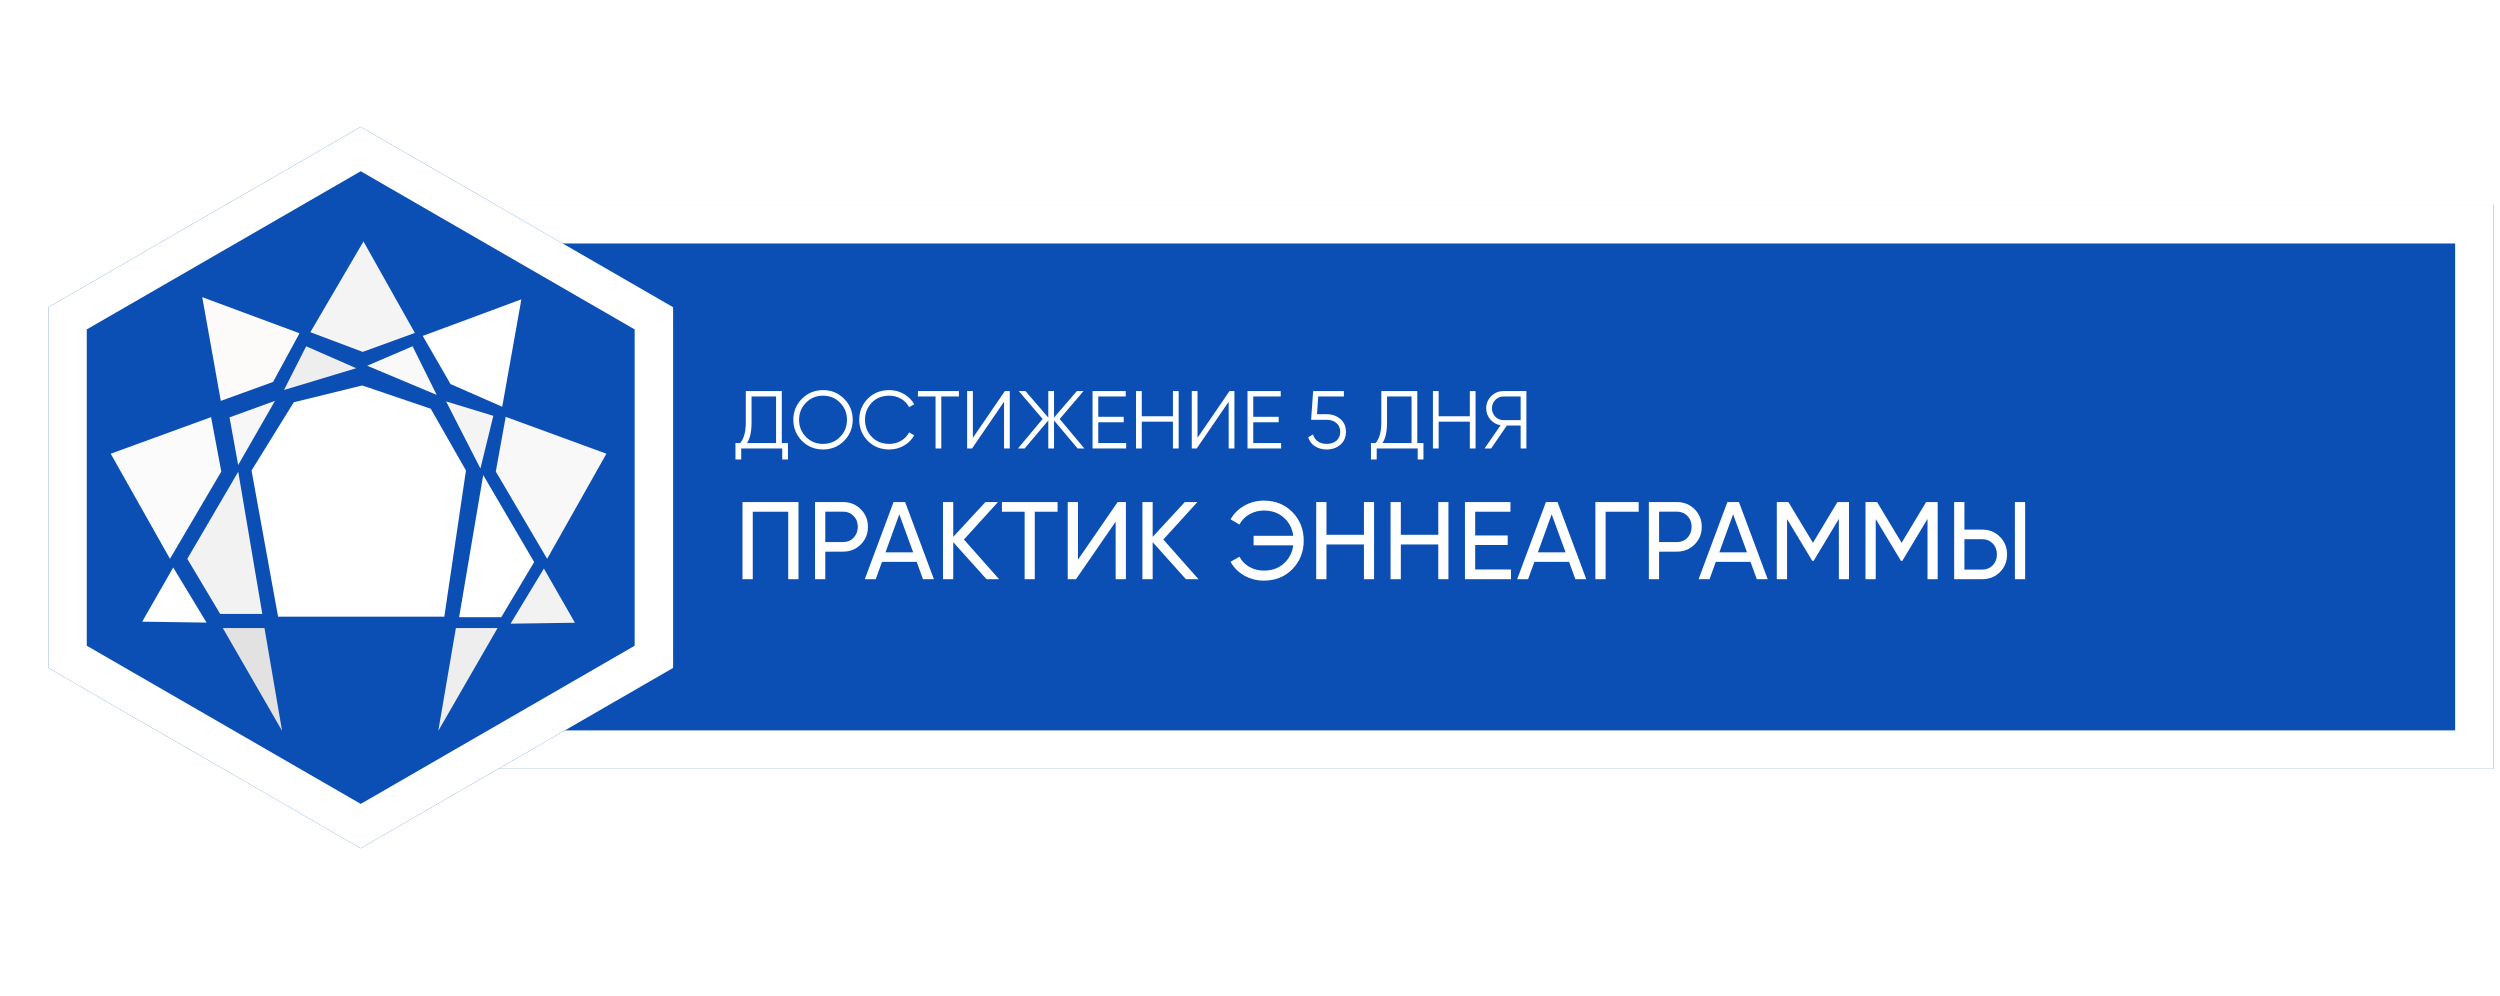 <?xml version="1.0" encoding="UTF-8"?> <svg xmlns="http://www.w3.org/2000/svg" width="1951" height="777" viewBox="0 0 1951 777" fill="none"><g filter="url(#filter0_d_104_2)"><rect x="232" y="156" width="1714" height="440" fill="#0B4FB5"></rect><rect x="247" y="171" width="1684" height="410" stroke="white" stroke-width="30"></rect></g><path d="M579.45 391.8H623.138V452H615.14V399.368H587.448V452H579.45V391.8ZM636.055 391.8H657.899C663.403 391.8 668.019 393.663 671.745 397.39C675.472 401.117 677.335 405.703 677.335 411.15C677.335 416.597 675.472 421.183 671.745 424.91C668.019 428.637 663.403 430.5 657.899 430.5H644.053V452H636.055V391.8ZM644.053 423.018H657.899C661.282 423.018 664.034 421.9 666.155 419.664C668.334 417.313 669.423 414.475 669.423 411.15C669.423 407.71 668.334 404.872 666.155 402.636C663.977 400.4 661.225 399.282 657.899 399.282H644.053V423.018ZM728.811 452H720.297L715.395 438.498H688.305L683.403 452H674.889L697.335 391.8H706.365L728.811 452ZM701.807 401.346L691.057 431.016H712.643L701.807 401.346ZM752.253 421.04L779.687 452H769.883L743.911 423.104V452H735.913V391.8H743.911V418.976L769.023 391.8H778.827L752.253 421.04ZM781.905 391.8H825.335V399.368H807.533V452H799.621V399.368H781.905V391.8ZM878.659 452H870.661V407.108L839.701 452H833.251V391.8H841.249V436.778L872.209 391.8H878.659V452ZM907.876 421.04L935.31 452H925.506L899.534 423.104V452H891.536V391.8H899.534V418.976L924.646 391.8H934.45L907.876 421.04ZM986.29 390.682C995.349 390.682 1002.8 393.692 1008.65 399.712C1014.5 405.675 1017.42 413.071 1017.42 421.9C1017.42 430.672 1014.5 438.068 1008.65 444.088C1002.8 450.108 995.349 453.118 986.29 453.118C980.786 453.118 975.684 451.799 970.982 449.162C966.338 446.467 962.784 442.884 960.318 438.412L967.284 434.456C968.947 437.724 971.498 440.361 974.938 442.368C978.378 444.317 982.162 445.292 986.29 445.292C992.597 445.292 997.786 443.457 1001.86 439.788C1006.04 436.061 1008.51 431.331 1009.25 425.598H978.292V418.116H1009.25C1008.51 412.383 1006.04 407.653 1001.86 403.926C997.786 400.257 992.597 398.422 986.29 398.422C982.162 398.422 978.378 399.425 974.938 401.432C971.556 403.381 969.004 406.019 967.284 409.344L960.318 405.302C962.784 400.887 966.367 397.333 971.068 394.638C975.655 392.001 980.729 390.682 986.29 390.682ZM1064.41 417.342V391.8H1072.32V452H1064.41V424.91H1035.17V452H1027.17V391.8H1035.17V417.342H1064.41ZM1122.44 417.342V391.8H1130.35V452H1122.44V424.91H1093.2V452H1085.2V391.8H1093.2V417.342H1122.44ZM1151.24 425.34V444.432H1179.19V452H1143.24V391.8H1178.76V399.368H1151.24V417.858H1176.61V425.34H1151.24ZM1237.92 452H1229.41L1224.51 438.498H1197.42L1192.52 452H1184L1206.45 391.8H1215.48L1237.92 452ZM1210.92 401.346L1200.17 431.016H1221.76L1210.92 401.346ZM1245.03 391.8H1278.82V399.368H1253.02V452H1245.03V391.8ZM1286.77 391.8H1308.61C1314.11 391.8 1318.73 393.663 1322.46 397.39C1326.18 401.117 1328.05 405.703 1328.05 411.15C1328.05 416.597 1326.18 421.183 1322.46 424.91C1318.73 428.637 1314.11 430.5 1308.61 430.5H1294.76V452H1286.77V391.8ZM1294.76 423.018H1308.61C1311.99 423.018 1314.75 421.9 1316.87 419.664C1319.05 417.313 1320.13 414.475 1320.13 411.15C1320.13 407.71 1319.05 404.872 1316.87 402.636C1314.69 400.4 1311.94 399.282 1308.61 399.282H1294.76V423.018ZM1379.52 452H1371.01L1366.11 438.498H1339.02L1334.11 452H1325.6L1348.05 391.8H1357.08L1379.52 452ZM1352.52 401.346L1341.77 431.016H1363.35L1352.52 401.346ZM1433.92 391.8H1442.95V452H1435.04V404.958L1415.35 437.724H1414.32L1394.62 405.044V452H1386.62V391.8H1395.65L1414.83 423.62L1433.92 391.8ZM1503.13 391.8H1512.16V452H1504.24V404.958L1484.55 437.724H1483.52L1463.82 405.044V452H1455.83V391.8H1464.86L1484.03 423.62L1503.13 391.8ZM1546.87 452H1525.03V391.8H1533.03V413.3H1546.87C1552.38 413.3 1556.99 415.163 1560.72 418.89C1564.45 422.617 1566.31 427.203 1566.31 432.65C1566.31 438.154 1564.45 442.769 1560.72 446.496C1557.05 450.165 1552.44 452 1546.87 452ZM1580.41 452H1572.42V391.8H1580.41V452ZM1533.03 420.782V444.518H1546.87C1550.2 444.518 1552.95 443.4 1555.13 441.164C1557.31 438.928 1558.4 436.09 1558.4 432.65C1558.4 429.21 1557.31 426.372 1555.13 424.136C1552.95 421.9 1550.2 420.782 1546.87 420.782H1533.03Z" fill="white"></path><path d="M610.12 305.2V345.776H614.92V358.576H610.44V350H578.44V358.576H573.96V345.776H577.608C580.552 342.32 582.024 336.987 582.024 329.776V305.2H610.12ZM582.92 345.776H605.64V309.424H586.504V329.904C586.504 336.944 585.309 342.235 582.92 345.776ZM658.739 344.048C654.259 348.528 648.776 350.768 642.291 350.768C635.805 350.768 630.323 348.528 625.843 344.048C621.363 339.483 619.123 334 619.123 327.6C619.123 321.157 621.363 315.696 625.843 311.216C630.323 306.693 635.805 304.432 642.291 304.432C648.776 304.432 654.259 306.693 658.739 311.216C663.219 315.696 665.459 321.157 665.459 327.6C665.459 334 663.219 339.483 658.739 344.048ZM623.603 327.6C623.603 332.891 625.395 337.349 628.979 340.976C632.563 344.603 637 346.416 642.291 346.416C647.581 346.416 652.019 344.603 655.603 340.976C659.187 337.349 660.979 332.891 660.979 327.6C660.979 322.352 659.187 317.915 655.603 314.288C652.019 310.619 647.581 308.784 642.291 308.784C637 308.784 632.563 310.619 628.979 314.288C625.395 317.915 623.603 322.352 623.603 327.6ZM694.048 350.768C687.221 350.768 681.611 348.528 677.216 344.048C672.779 339.525 670.56 334.043 670.56 327.6C670.56 321.157 672.779 315.675 677.216 311.152C681.611 306.672 687.221 304.432 694.048 304.432C698.144 304.432 701.92 305.435 705.376 307.44C708.832 309.403 711.52 312.069 713.44 315.44L709.472 317.744C708.064 315.013 705.973 312.837 703.2 311.216C700.427 309.595 697.376 308.784 694.048 308.784C688.416 308.784 683.851 310.597 680.352 314.224C676.811 317.893 675.04 322.352 675.04 327.6C675.04 332.848 676.811 337.307 680.352 340.976C683.851 344.603 688.416 346.416 694.048 346.416C697.376 346.416 700.427 345.605 703.2 343.984C705.973 342.363 708.064 340.187 709.472 337.456L713.44 339.696C711.605 343.067 708.939 345.755 705.44 347.76C701.941 349.765 698.144 350.768 694.048 350.768ZM716.343 305.2H748.343V309.424H734.583V350H730.103V309.424H716.343V305.2ZM788.025 350H783.545V313.52L758.585 350H754.745V305.2H759.225V341.68L784.185 305.2H788.025V350ZM826.981 326.96L846.245 350H840.997L822.565 328.112V350H818.085V328.112L799.653 350H794.405L813.669 326.96L795.045 305.2H800.293L818.085 325.872V305.2H822.565V325.872L840.357 305.2H845.605L826.981 326.96ZM857.1 329.52V345.776H878.86V350H852.62V305.2H878.54V309.424H857.1V325.296H876.94V329.52H857.1ZM915.358 324.848V305.2H919.838V350H915.358V329.072H891.038V350H886.558V305.2H891.038V324.848H915.358ZM963.338 350H958.858V313.52L933.898 350H930.058V305.2H934.538V341.68L959.498 305.2H963.338V350ZM978.038 329.52V345.776H999.798V350H973.558V305.2H999.478V309.424H978.038V325.296H997.878V329.52H978.038ZM1027.78 323.248H1035.34C1039.56 323.248 1043.1 324.485 1045.96 326.96C1048.9 329.392 1050.38 332.741 1050.38 337.008C1050.38 341.232 1048.9 344.603 1045.96 347.12C1043.1 349.552 1039.56 350.768 1035.34 350.768C1031.88 350.768 1028.83 349.936 1026.18 348.272C1023.58 346.565 1021.83 344.219 1020.94 341.232L1024.71 339.056C1025.35 341.403 1026.61 343.216 1028.49 344.496C1030.36 345.776 1032.65 346.416 1035.34 346.416C1038.49 346.416 1041.03 345.584 1042.95 343.92C1044.91 342.213 1045.9 339.909 1045.9 337.008C1045.9 334.107 1044.91 331.824 1042.95 330.16C1041.03 328.453 1038.49 327.6 1035.34 327.6H1023.18L1024.78 305.2H1048.78V309.424H1028.74L1027.78 323.248ZM1106.06 305.2V345.776H1110.86V358.576H1106.38V350H1074.38V358.576H1069.9V345.776H1073.55C1076.49 342.32 1077.96 336.987 1077.96 329.776V305.2H1106.06ZM1078.86 345.776H1101.58V309.424H1082.44V329.904C1082.44 336.944 1081.25 342.235 1078.86 345.776ZM1147.05 324.848V305.2H1151.53V350H1147.05V329.072H1122.73V350H1118.25V305.2H1122.73V324.848H1147.05ZM1173.27 305.2H1191.19V350H1186.71V332.08H1175.95L1163.67 350H1158.55L1171.03 331.888C1167.74 331.291 1165.07 329.776 1163.03 327.344C1160.89 324.827 1159.83 321.925 1159.83 318.64C1159.83 314.928 1161.13 311.771 1163.73 309.168C1166.37 306.523 1169.55 305.2 1173.27 305.2ZM1173.27 327.856H1186.71V309.424H1173.27C1170.79 309.424 1168.68 310.32 1166.93 312.112C1165.18 313.947 1164.31 316.123 1164.31 318.64C1164.31 321.115 1165.18 323.291 1166.93 325.168C1168.68 326.96 1170.79 327.856 1173.27 327.856Z" fill="white"></path><g filter="url(#filter1_d_104_2)"><path d="M281.5 95L525.286 235.75V517.25L281.5 658L37.714 517.25V235.75L281.5 95Z" fill="#0B4FB5"></path><path d="M52.714 244.41L281.5 112.321L510.286 244.41V508.59L281.5 640.68L52.714 508.59V244.41Z" stroke="white" stroke-width="30"></path></g><g filter="url(#filter2_d_104_2)"><path d="M196.305 363.74L217.01 477.83H284.706H346.734L363.636 363.74L336.17 315.569L282.673 297.399L229.264 310.498L196.305 363.74Z" fill="white"></path><path d="M388.298 486.703H355.775L342.043 566.926L388.298 486.703Z" fill="#EEEEEE"></path><path d="M406.877 230.176L329.906 258.724L351.588 296.306L391.934 314.013L406.877 230.176Z" fill="white"></path><path d="M416.85 435.221L377.096 367.284L358.305 478.223L391.189 478.223L416.85 435.221Z" fill="white"></path><path d="M283.656 185L242.196 255.827L283.042 271.195L323.748 256.382L283.656 185Z" fill="#F4F4F4"></path><path d="M473.246 350.656L394.638 321.878L386.934 364.577L426.992 432.684L473.246 350.656Z" fill="#F8F8F8"></path><path d="M321.976 266.814L286.537 281.991L340.793 304.757L321.976 266.814Z" fill="#F9F9F9"></path><path d="M448.667 482.571L424.456 440.291L398.438 483.293L448.667 482.571Z" fill="#F2F2F2"></path><path d="M238.927 266.831L221.629 300.923L277.959 283.927L238.927 266.831Z" fill="#EEEEEE"></path><path d="M384.994 321.093L348.119 309.846L374.914 362.229L384.994 321.093Z" fill="#F4F4F4"></path><path d="M173.87 486.703H206.393L220.125 566.926L173.87 486.703Z" fill="#E2E2E2"></path><path d="M157.827 228.486L233.744 256.672L213.115 294.616L172.312 309.431L157.827 228.486Z" fill="#FDFAFA"></path><path d="M146.162 432.685L185.916 364.749L204.707 475.688L171.823 475.688L146.162 432.685Z" fill="#F2F2F2"></path><path d="M86.386 350.656L164.707 322.108L172.699 364.577L132.64 432.684L86.386 350.656Z" fill="#FBFBFB"></path><path d="M110.966 481.726L135.177 439.446L161.195 482.448L110.966 481.726Z" fill="white"></path><path d="M179.114 322.276L214.6 309.406L185.867 359.487L179.114 322.276Z" fill="#F7F7F7"></path></g><defs><filter id="filter0_d_104_2" x="227" y="155" width="1724" height="450" filterUnits="userSpaceOnUse" color-interpolation-filters="sRGB"><feFlood flood-opacity="0" result="BackgroundImageFix"></feFlood><feColorMatrix in="SourceAlpha" type="matrix" values="0 0 0 0 0 0 0 0 0 0 0 0 0 0 0 0 0 0 127 0" result="hardAlpha"></feColorMatrix><feOffset dy="4"></feOffset><feGaussianBlur stdDeviation="2.5"></feGaussianBlur><feComposite in2="hardAlpha" operator="out"></feComposite><feColorMatrix type="matrix" values="0 0 0 0 0 0 0 0 0 0 0 0 0 0 0 0 0 0 0.35 0"></feColorMatrix><feBlend mode="normal" in2="BackgroundImageFix" result="effect1_dropShadow_104_2"></feBlend><feBlend mode="normal" in="SourceGraphic" in2="effect1_dropShadow_104_2" result="shape"></feBlend></filter><filter id="filter1_d_104_2" x="30.713" y="92" width="501.572" height="577" filterUnits="userSpaceOnUse" color-interpolation-filters="sRGB"><feFlood flood-opacity="0" result="BackgroundImageFix"></feFlood><feColorMatrix in="SourceAlpha" type="matrix" values="0 0 0 0 0 0 0 0 0 0 0 0 0 0 0 0 0 0 127 0" result="hardAlpha"></feColorMatrix><feOffset dy="4"></feOffset><feGaussianBlur stdDeviation="3.5"></feGaussianBlur><feComposite in2="hardAlpha" operator="out"></feComposite><feColorMatrix type="matrix" values="0 0 0 0 0 0 0 0 0 0 0 0 0 0 0 0 0 0 0.25 0"></feColorMatrix><feBlend mode="normal" in2="BackgroundImageFix" result="effect1_dropShadow_104_2"></feBlend><feBlend mode="normal" in="SourceGraphic" in2="effect1_dropShadow_104_2" result="shape"></feBlend></filter><filter id="filter2_d_104_2" x="82.111" y="184.145" width="395.411" height="390.478" filterUnits="userSpaceOnUse" color-interpolation-filters="sRGB"><feFlood flood-opacity="0" result="BackgroundImageFix"></feFlood><feColorMatrix in="SourceAlpha" type="matrix" values="0 0 0 0 0 0 0 0 0 0 0 0 0 0 0 0 0 0 127 0" result="hardAlpha"></feColorMatrix><feOffset dy="3.421"></feOffset><feGaussianBlur stdDeviation="2.138"></feGaussianBlur><feComposite in2="hardAlpha" operator="out"></feComposite><feColorMatrix type="matrix" values="0 0 0 0 0 0 0 0 0 0 0 0 0 0 0 0 0 0 0.35 0"></feColorMatrix><feBlend mode="normal" in2="BackgroundImageFix" result="effect1_dropShadow_104_2"></feBlend><feBlend mode="normal" in="SourceGraphic" in2="effect1_dropShadow_104_2" result="shape"></feBlend></filter></defs></svg> 